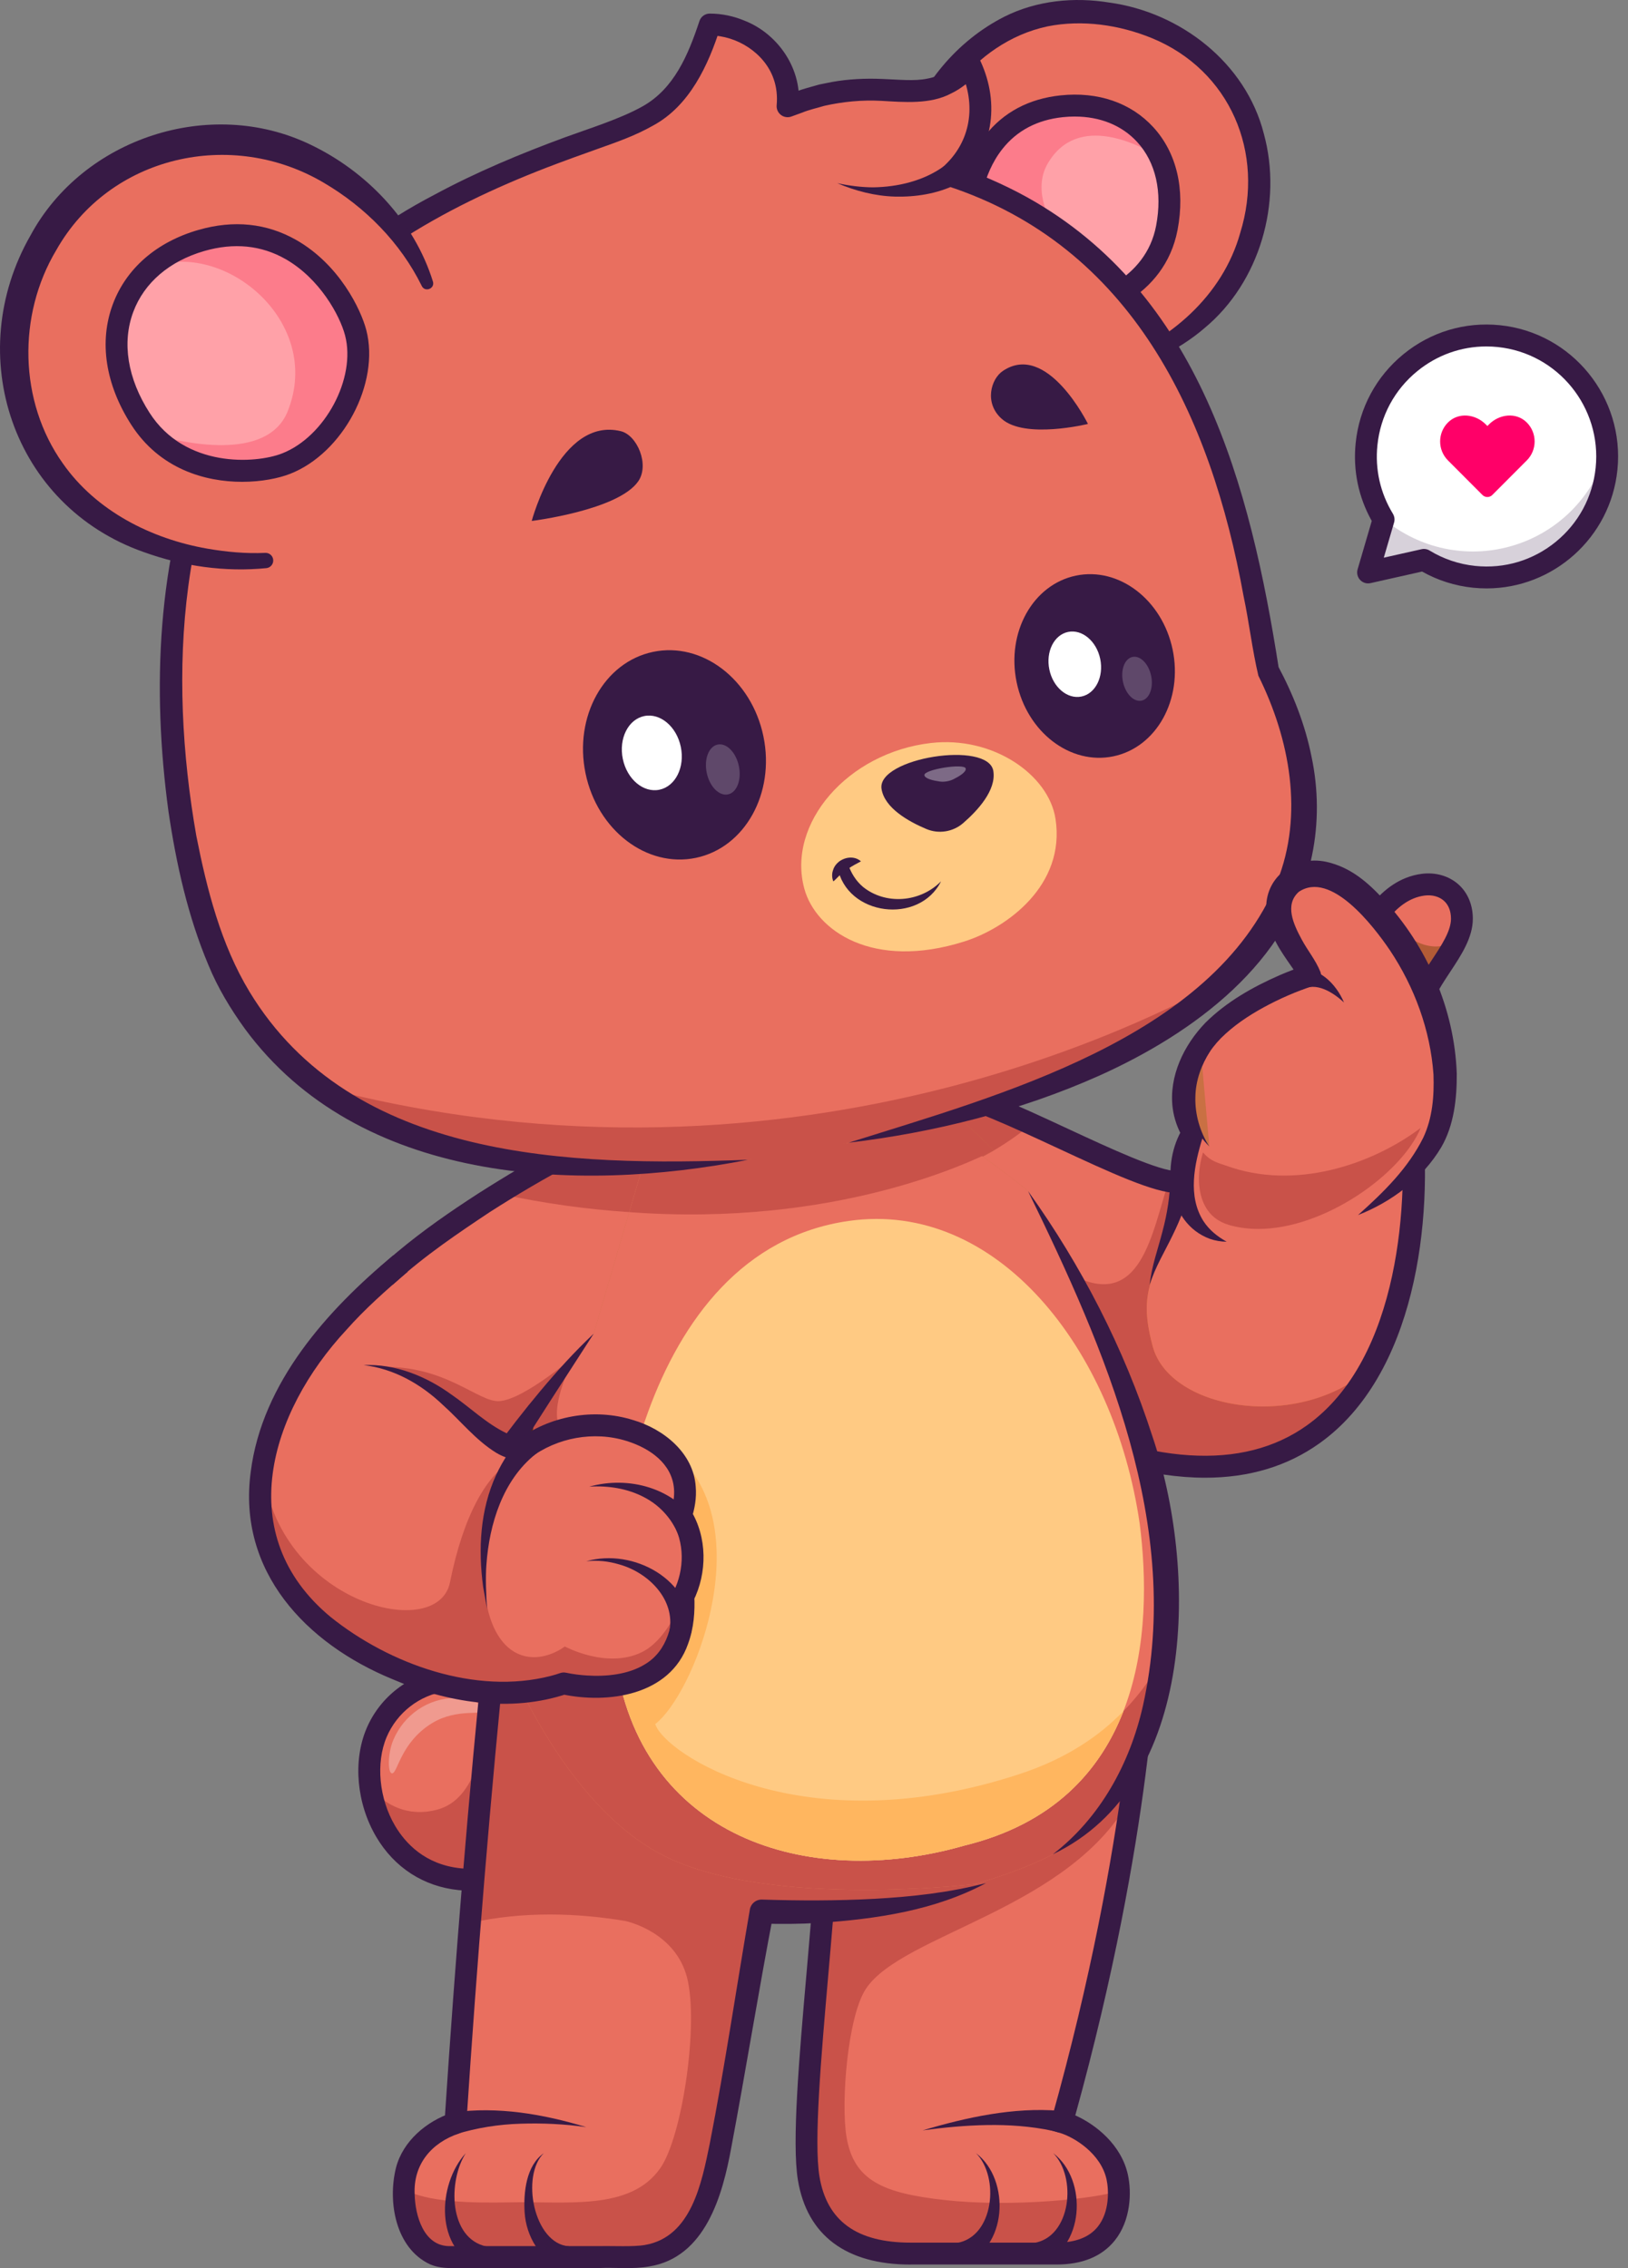 <svg xmlns="http://www.w3.org/2000/svg" width="89" height="124" viewBox="0 0 89 124" fill="none"><rect x="0" y="0" width="89" height="124" fill="#808080" stroke="none"/><g clip-path="url(#clip0_198_7558)"><path d="M33.341 98.327C33.341 98.327 29.455 103.185 25.128 102.739C20.907 102.305 19.391 97.568 20.585 94.741C21.902 91.621 26.141 90.612 28.604 93.698" fill="#777782"></path><path d="M33.341 98.327C33.341 98.327 29.456 103.185 25.129 102.74C22.238 102.443 20.615 100.127 20.264 97.788C20.103 96.712 20.209 95.632 20.585 94.741C21.699 92.1 24.909 90.972 27.361 92.559C27.806 92.847 28.226 93.225 28.603 93.698L33.34 98.326L33.341 98.327Z" fill="#E96F5F"></path><g opacity="0.3"><path d="M26.583 93.494C26.684 93.25 25.585 92.83 24.913 92.83C23.43 92.83 22.09 93.732 21.5 95.131C21.2 95.84 21.185 96.92 21.425 96.951C21.736 96.992 21.879 95.266 23.624 94.205C25.011 93.363 26.45 93.815 26.582 93.496L26.583 93.494Z" fill="white"></path></g><path d="M33.341 98.327C33.341 98.327 29.456 103.185 25.129 102.74C22.238 102.443 20.615 100.127 20.264 97.788C21.071 98.655 22.265 99.367 23.89 98.939C26.658 98.209 26.376 93.589 27.362 92.559C27.807 92.847 28.227 93.225 28.604 93.698L33.341 98.326V98.327Z" fill="#C95249"></path><path d="M25.698 103.368C30.022 103.368 33.648 98.901 33.807 98.701C34.013 98.444 33.973 98.066 33.715 97.859C33.458 97.653 33.082 97.693 32.875 97.951C32.834 98.002 29.134 102.547 25.189 102.143C23.235 101.943 22.157 100.767 21.596 99.816C20.723 98.335 20.537 96.39 21.134 94.974C21.704 93.625 22.945 92.665 24.374 92.466C25.793 92.271 27.166 92.855 28.138 94.073C28.344 94.332 28.72 94.373 28.978 94.166C29.236 93.958 29.277 93.582 29.07 93.323C27.829 91.768 26.058 91.023 24.21 91.279C22.367 91.534 20.767 92.771 20.034 94.506C19.285 96.281 19.494 98.603 20.568 100.424C21.559 102.105 23.156 103.138 25.067 103.334C25.278 103.356 25.488 103.367 25.698 103.367V103.368Z" fill="#371A45"></path><path d="M77.121 60.8C78.095 69.411 75.497 86.864 56.07 77.5C45.116 72.221 42.993 58.686 51.407 59.612C54.557 60.101 62.137 64.63 64.381 64.63C70.078 64.63 76.774 57.732 77.121 60.8Z" fill="#FD9D24"></path><path d="M56.071 77.501C66.605 82.578 72.19 79.77 74.941 74.764C77.265 70.537 77.567 64.742 77.122 60.799C76.775 57.732 70.078 64.629 64.383 64.629C64.372 64.629 64.364 64.629 64.353 64.626C62.071 64.588 54.544 60.099 51.409 59.612C42.995 58.686 45.118 72.22 56.072 77.501H56.071Z" fill="#E96F5F"></path><path d="M45.169 97.704C45.686 101.46 43.577 115.279 44.209 119.087C44.704 122.078 46.866 123.207 49.784 123.207H57.753C61.285 123.207 61.325 120.156 61.075 119.019C60.707 117.346 59.059 116.305 58.062 116.019C62.51 100.166 62.657 89.947 62.657 89.947L45.169 97.704Z" fill="#C97043"></path><path d="M44.209 119.089C44.703 122.079 46.866 123.207 49.784 123.207H57.751C60.661 123.207 61.202 121.134 61.163 119.771C61.154 119.48 61.119 119.22 61.075 119.02C60.706 117.347 59.058 116.305 58.061 116.019C60.104 108.737 61.24 102.643 61.868 98.184C62.612 92.934 62.656 89.947 62.656 89.947L45.169 97.705C45.685 101.461 43.576 115.28 44.209 119.089Z" fill="#E96F5F"></path><path d="M44.209 119.089C44.703 122.079 46.866 123.207 49.784 123.207H57.751C60.661 123.207 61.202 121.134 61.163 119.771C60.016 120.201 55.352 120.692 51.645 120.279C48.289 119.909 46.671 119.223 46.275 116.815C45.965 114.931 46.34 110.254 47.331 108.74C49.326 105.697 58.61 104.383 61.867 98.184C62.612 92.934 62.655 89.947 62.655 89.947L45.167 97.705C45.684 101.461 43.575 115.28 44.208 119.089H44.209Z" fill="#C95249"></path><path d="M49.784 123.806H57.753C59.17 123.806 60.244 123.362 60.945 122.489C61.817 121.399 61.875 119.869 61.659 118.89C61.298 117.253 59.901 116.147 58.784 115.651C63.058 100.202 63.253 90.059 63.255 89.957L62.06 89.939C62.058 90.04 61.857 100.275 57.487 115.857L57.325 116.431L57.897 116.595C58.735 116.836 60.182 117.742 60.492 119.148C60.62 119.728 60.663 120.926 60.013 121.738C59.551 122.316 58.791 122.608 57.753 122.608H49.784C46.833 122.608 45.202 121.424 44.798 118.989C44.485 117.097 44.889 112.469 45.279 107.993C45.66 103.629 46.02 99.506 45.761 97.623L44.578 97.787C44.818 99.536 44.448 103.783 44.09 107.89C43.692 112.44 43.282 117.145 43.62 119.188C44.121 122.21 46.253 123.808 49.784 123.808V123.806Z" fill="#371A45"></path><path d="M50.431 116.47C52.767 116.159 55.192 116 57.508 116.488C57.606 116.513 57.827 116.565 57.909 116.598L58.212 115.44C58.095 115.418 58.018 115.411 57.928 115.4C55.389 115.195 52.851 115.758 50.431 116.471V116.47Z" fill="#371A45"></path><path d="M57.577 117.716C58.88 119.03 58.555 122.289 56.535 122.624L56.818 123.788C59.292 122.989 59.498 119.175 57.577 117.716Z" fill="#371A45"></path><path d="M53.357 117.716C54.66 119.03 54.335 122.289 52.315 122.624L52.598 123.788C55.072 122.989 55.278 119.175 53.357 117.716Z" fill="#371A45"></path><path d="M56.071 77.501C66.605 82.578 72.19 79.77 74.94 74.764L74.938 74.762C71.1 78.272 63.957 77.141 63.016 73.602C62.046 69.949 63.486 70.143 64.352 64.626C62.07 64.588 54.543 60.099 51.408 59.612C42.993 58.686 45.117 72.22 56.071 77.501Z" fill="#FF9343"></path><path d="M56.07 77.5C66.605 82.577 72.189 79.77 74.94 74.763L74.938 74.76C71.1 78.269 63.956 77.14 63.015 73.6C62.046 69.948 63.486 70.141 64.351 64.624C64.216 64.622 64.061 64.605 63.89 64.572C62.288 64.273 59.233 62.745 56.396 61.454C54.45 60.571 52.608 59.797 51.408 59.611C42.993 58.684 45.116 72.219 56.07 77.499V77.5Z" fill="#C95249"></path><path d="M58.607 69.704C62.376 71.678 62.961 67.436 63.892 64.574C62.29 64.275 59.235 62.747 56.398 61.456C55.309 62.337 53.732 63.403 52.014 63.974C50.074 64.618 57.218 68.977 58.607 69.704Z" fill="#E96F5F"></path><path d="M65.885 80.789C68.288 80.789 70.375 80.163 72.134 78.908C77.35 75.191 78.4 66.793 77.714 60.733C77.635 60.029 77.286 59.709 77.007 59.565C76.046 59.066 74.596 59.865 72.403 61.076C70.017 62.392 67.049 64.031 64.381 64.031C63.372 64.031 60.706 62.792 58.353 61.699C55.785 60.506 53.13 59.273 51.498 59.019C51.49 59.018 51.481 59.017 51.472 59.016C48.631 58.703 46.602 59.921 45.907 62.357C44.614 66.893 48.363 74.451 55.811 78.04C59.612 79.873 62.978 80.789 65.884 80.789H65.885ZM76.528 60.867C77.05 65.487 76.567 74.278 71.442 77.931C67.936 80.43 62.852 80.103 56.329 76.96C53.059 75.384 50.309 72.881 48.583 69.912C47.076 67.319 46.504 64.617 47.056 62.685C47.589 60.817 49.066 59.96 51.329 60.205C52.796 60.437 55.365 61.631 57.851 62.785C60.672 64.095 63.109 65.228 64.381 65.228C67.358 65.228 70.474 63.507 72.979 62.125C74.225 61.437 76.106 60.399 76.46 60.628C76.46 60.628 76.506 60.678 76.528 60.867Z" fill="#371A45"></path><path d="M62.848 70.254C63.149 68.646 64.27 67.081 64.567 64.492L62.848 70.254Z" fill="#FD9D24"></path><path d="M62.849 70.254C63.145 69.279 63.676 68.431 64.115 67.514C64.568 66.597 64.939 65.604 65.162 64.561L63.976 64.423C63.964 65.378 63.813 66.341 63.556 67.304C63.31 68.273 62.947 69.25 62.85 70.254H62.849Z" fill="#371A45"></path><path d="M35.953 92.412C36.831 91.787 37.727 90.554 37.67 88.117C37.578 84.175 37.75 81.164 36.03 79.746C36 84.661 35.632 89.261 35.953 92.412Z" fill="#F9D3B7"></path><path d="M63.395 90.416C62.44 93.006 60.569 95.448 57.097 96.915C46.753 101.286 34.111 96.989 33.63 87.566C34.813 91.792 38.267 96.538 47.581 97.205C57.273 97.9 62.54 91.546 63.395 90.416Z" fill="#F9D3B7"></path><path d="M30.911 65.843C44.189 67.835 53.014 63.56 54.328 62.897C54.317 62.885 54.306 62.874 54.294 62.862H54.292C51.732 60.23 46.725 56.345 40.039 57.187C33.937 57.957 31.714 62.473 30.911 65.843Z" fill="#C97043"></path><path d="M57.554 101.378C63.394 97.83 64.323 90.049 63.501 83.64C62.827 78.388 59.988 71.384 56.204 65.121C56.204 65.121 46.573 56.952 38.513 57.069C30.454 57.187 30.454 69.618 30.454 69.618C28.033 78.533 27.772 82.905 27.56 89.407C27.703 93.999 28.535 96.142 29.009 97.205C29.009 97.205 33.591 103.413 42.636 104.039C51.681 104.665 57.554 101.377 57.554 101.377V101.378Z" fill="#C97043"></path><path d="M27.559 89.409C27.703 94 28.534 96.142 29.009 97.205C29.009 97.205 33.591 103.413 42.637 104.039C51.681 104.665 57.554 101.377 57.554 101.377C61.334 99.081 63.057 95.01 63.581 90.686C63.865 88.33 63.791 85.9 63.501 83.639C62.827 78.387 59.988 71.383 56.206 65.12C56.206 65.12 46.575 56.951 38.515 57.068C30.455 57.185 30.455 69.617 30.455 69.617C30.036 71.161 29.681 72.568 29.381 73.873C27.945 80.111 27.735 84.03 27.56 89.407L27.559 89.409Z" fill="#E96F5F"></path><path d="M30.911 65.843C32.127 66.026 33.26 66.185 34.399 66.269C45.696 67.11 53.135 63.499 54.328 62.897C54.317 62.885 54.306 62.874 54.294 62.862H54.292C51.732 60.23 46.725 56.345 40.039 57.187C33.937 57.957 31.714 62.473 30.911 65.843Z" fill="#C95249"></path><path d="M27.716 65.255C30.245 65.806 32.635 66.123 34.868 66.269L36.445 60.882C33.622 61.874 30.45 63.553 27.716 65.255Z" fill="#C95249"></path><path d="M27.559 89.408C27.702 94 28.534 96.142 29.008 97.205C29.008 97.205 33.59 103.412 42.636 104.039C51.681 104.665 57.554 101.377 57.554 101.377C61.333 99.081 63.057 95.01 63.58 90.686C62.303 92.784 60.296 95.496 55.72 96.994C43.794 100.899 36.297 95.834 35.821 94.254C37.942 92.606 41.298 84.035 37.351 79.873C36.115 78.57 35.867 78.962 32.304 78.683C31.024 78.582 29.435 78.523 31.291 74.355C31.075 74.313 30.302 74.103 29.381 73.872C27.945 80.11 27.735 84.029 27.56 89.406L27.559 89.408Z" fill="#C95249"></path><path d="M33.63 90.551C34.911 100.4 44.091 103.371 52.717 100.901C57.556 99.72 60.133 96.852 61.414 93.554C60.133 94.87 58.352 96.135 55.721 96.996C43.794 100.901 36.297 95.837 35.822 94.256C37.943 92.608 41.299 84.037 37.352 79.876C36.52 78.999 36.136 78.889 34.891 78.827C33.525 83.412 33.313 88.104 33.631 90.55L33.63 90.551Z" fill="#E0B299"></path><path d="M52.716 100.901C44.089 103.37 34.911 100.4 33.631 90.551C32.919 85.08 34.859 68.388 46.407 66.749C54.458 65.608 60.916 73.68 62.306 83.305C63.043 89.09 62.577 98.493 52.717 100.9L52.716 100.901Z" fill="#FFCA83"></path><path d="M33.63 90.551C34.911 100.4 44.091 103.371 52.717 100.901C57.556 99.72 60.133 96.852 61.414 93.554C60.133 94.87 58.352 96.135 55.721 96.996C43.794 100.901 36.297 95.837 35.822 94.256C37.943 92.608 41.299 84.037 37.352 79.876C36.52 78.999 36.136 78.889 34.891 78.827C33.525 83.412 33.313 88.104 33.631 90.55L33.63 90.551Z" fill="#FFB65F"></path><path d="M30.166 69.541C29.422 71.759 28.77 74.038 28.269 76.327C27.479 79.773 27.222 83.328 27.058 86.85C27.028 87.895 26.917 89.381 27.007 90.413C27.153 92.804 27.47 95.232 28.465 97.452C28.599 97.756 28.956 97.892 29.257 97.755C29.558 97.618 29.691 97.263 29.555 96.962C29.096 95.946 28.795 94.867 28.59 93.749C28.33 92.362 28.215 90.921 28.162 89.5C28.162 88.94 28.233 87.488 28.251 86.903C28.345 84.582 28.527 82.274 28.866 79.981C29.321 76.655 30.05 73.004 30.742 69.7C30.813 69.348 30.295 69.182 30.166 69.542V69.541Z" fill="#512717"></path><path d="M57.554 101.378C65.506 97.586 65.455 85.722 62.987 78.486C61.446 73.71 59.115 69.183 56.203 65.121C60.435 73.803 64.669 83.451 62.483 93.254C61.772 96.412 60.146 99.387 57.554 101.378Z" fill="#371A45"></path><path d="M27.126 89.259C26.635 93.644 25.39 107.937 24.898 116.073C23.85 116.461 22.944 117.048 22.417 118.15C21.584 119.894 22.243 123.398 24.524 123.398H34.526C38.4 123.398 38.99 119.379 39.588 116.265C39.987 114.183 41.314 106.19 41.638 104.506C43.468 104.572 49.692 104.666 53.913 102.944C53.913 102.944 42.014 104.475 36.139 101.378C30.264 98.282 27.126 89.259 27.126 89.259Z" fill="#C97043"></path><path d="M24.523 123.397H34.525C38.401 123.397 38.99 119.378 39.588 116.265C39.987 114.182 41.314 106.19 41.637 104.505C43.467 104.571 49.691 104.665 53.912 102.943C53.912 102.943 42.015 104.475 36.138 101.377C30.262 98.281 27.125 89.259 27.125 89.259C26.819 91.994 26.219 98.583 25.691 105.131C25.375 109.081 25.082 113.012 24.897 116.073C23.85 116.461 22.943 117.048 22.418 118.15C22.215 118.574 22.101 119.102 22.077 119.659C22.001 121.392 22.796 123.397 24.523 123.397Z" fill="#E96F5F"></path><path d="M24.523 123.397H34.525C38.401 123.397 38.99 119.378 39.588 116.265C39.987 114.182 41.314 106.19 41.637 104.505C43.467 104.571 49.691 104.665 53.912 102.943C53.912 102.943 42.015 104.475 36.138 101.377C30.262 98.281 27.125 89.259 27.125 89.259C26.819 91.994 26.219 98.583 25.691 105.131C28.638 104.476 31.581 104.589 34.173 105.021C34.173 105.021 34.18 105.023 34.191 105.024C34.425 105.077 36.93 105.688 37.558 108.111C38.211 110.642 37.304 116.803 36.1 118.533C34.454 120.895 30.953 120.334 27.84 120.406C25.944 120.446 23.236 120.417 22.076 119.66C22 121.393 22.795 123.398 24.522 123.398L24.523 123.397Z" fill="#C95249"></path><path d="M26.532 89.192C25.618 98.132 24.888 107.068 24.301 116.037L24.69 115.511C23.313 115.979 22.025 117.052 21.647 118.518C21.185 120.369 21.617 122.92 23.52 123.799C23.895 123.958 24.302 124.004 24.701 123.996H25.024H32.784C33.611 123.958 34.622 124.069 35.47 123.914C38.566 123.429 39.505 120.015 39.98 117.397C40.73 113.433 41.518 108.576 42.281 104.631L41.615 105.163C42.669 105.199 43.72 105.191 44.77 105.128C47.895 104.92 51.123 104.447 53.913 102.946C51.905 103.475 49.864 103.695 47.805 103.811C45.76 103.92 43.706 103.918 41.662 103.852C41.335 103.837 41.053 104.069 40.996 104.383C40.259 108.657 39.636 112.916 38.807 117.167C38.36 119.342 37.803 122.293 35.264 122.735C34.636 122.848 33.468 122.782 32.784 122.799H30.197H24.538C23.17 122.771 22.695 121.154 22.668 119.953C22.595 118.335 23.574 117.15 25.104 116.636C25.333 116.551 25.481 116.34 25.494 116.11C26.077 107.179 26.809 98.231 27.719 89.326L26.532 89.192Z" fill="#371A45"></path><path d="M29.732 117.716C28.767 118.383 28.612 119.858 28.68 120.953C28.757 122.228 29.526 123.649 30.869 123.983L31.108 122.809C29.169 122.674 28.465 118.938 29.731 117.715L29.732 117.716Z" fill="#371A45"></path><path d="M25.463 117.716C23.893 119.437 23.756 123.037 26.278 123.973L26.605 122.821C24.513 122.384 24.494 119.221 25.463 117.716Z" fill="#371A45"></path><path d="M32.04 116.29C29.695 115.579 27.217 115.151 24.76 115.49C23.98 115.62 24.14 116.772 24.927 116.682C26.061 116.33 27.262 116.141 28.462 116.106C29.653 116.067 30.855 116.122 32.039 116.291L32.04 116.29Z" fill="#371A45"></path><path d="M35.977 60.882C30.872 62.677 24.623 66.717 21.892 69.082C17.496 72.826 16.224 76.245 17.909 80.252C22.025 90.045 27.398 79.734 27.398 79.734C27.398 79.734 29.986 75.865 32.452 72.917" fill="#C97043"></path><path d="M17.909 80.252C20.169 85.63 22.809 84.945 24.729 83.233C26.306 81.829 27.399 79.735 27.399 79.735C27.399 79.735 29.391 76.754 31.547 74.034C31.846 73.654 32.15 73.279 32.453 72.918L35.977 60.883C30.872 62.678 24.623 66.718 21.892 69.083C17.495 72.826 16.224 76.246 17.909 80.252Z" fill="#E96F5F"></path><path d="M27.248 65.255C29.776 65.806 32.166 66.123 34.399 66.269L35.977 60.882C33.153 61.874 29.982 63.553 27.248 65.255Z" fill="#C95249"></path><path d="M24.73 83.232C26.306 81.828 27.399 79.734 27.399 79.734C27.399 79.734 29.392 76.753 31.547 74.033H31.546C31.473 74.084 28.682 76.504 27.304 76.602C26.152 76.683 24.363 74.617 20.791 74.734C20.215 74.752 22.202 79.699 24.73 83.232Z" fill="#C95249"></path><path d="M35.78 60.317C32.359 61.557 29.187 63.308 26.133 65.257C24.61 66.242 23.125 67.271 21.728 68.44C16.541 72.728 14.777 77.281 18.848 83.211C21.269 86.472 24.327 85.13 26.416 82.37C26.94 81.706 27.62 80.614 27.872 80.051L30.149 76.489L32.455 72.916C31.416 73.891 30.46 74.95 29.545 76.041C28.654 77.106 27.732 78.287 26.927 79.415C25.907 81.063 23.77 84.196 21.602 83.772C20.943 83.627 20.323 83.106 19.826 82.46C18.404 80.488 17.346 77.865 17.986 75.418C19.088 71.408 23.457 68.477 26.779 66.264C29.757 64.361 32.887 62.639 36.176 61.447L35.78 60.317Z" fill="#371A45"></path><path d="M19.879 74.633C24.426 74.84 26.024 79.128 28.604 79.243C29.529 78.546 30.845 77.924 32.591 77.924C35.016 77.924 38.339 79.541 37.234 82.85C38.162 84.373 37.959 86.072 37.361 87.274C37.678 93.652 30.82 92.035 30.82 92.035C30.82 92.035 28.085 93.085 24.538 92.197C24.538 92.197 14.103 89.986 14.222 81.614C14.349 75.057 20.691 70.148 21.892 69.082" fill="#E96F5F"></path><path d="M14.221 81.614C14.102 89.986 24.537 92.196 24.537 92.196C26.023 92.569 27.366 92.601 28.426 92.512C29.894 92.39 30.818 92.037 30.818 92.037C30.818 92.037 37.676 93.652 37.361 87.275C37.361 87.275 36.568 89.618 35.064 90.338C33.162 91.253 30.877 90.015 30.877 90.015C30.877 90.015 29.482 91.116 28.1 90.301C26.291 89.229 25.556 85.006 28.233 79.747C26.638 80.454 25.331 82.859 24.599 86.51C23.91 89.939 14.757 87.518 14.325 79.754C14.237 80.361 14.198 80.982 14.221 81.615V81.614Z" fill="#C95249"></path><path d="M19.878 74.633C21.539 74.825 23.026 75.678 24.222 76.821C25.171 77.668 25.991 78.723 27.123 79.424C27.533 79.671 28.048 79.846 28.578 79.84C28.718 79.848 28.864 79.812 28.963 79.721C30.45 78.588 32.475 78.222 34.257 78.781C35.534 79.177 36.733 80.021 36.845 81.383C36.882 81.795 36.806 82.231 36.668 82.659C36.611 82.832 36.638 83.016 36.725 83.162C37.438 84.312 37.425 85.806 36.827 87.006C36.78 87.101 36.762 87.204 36.765 87.303C36.848 88.727 36.511 90.258 35.234 91.004C34.336 91.55 33.131 91.672 32.061 91.6C31.702 91.577 31.297 91.525 30.956 91.452C30.835 91.425 30.715 91.435 30.606 91.475C30.471 91.525 30.279 91.58 30.109 91.625C26.008 92.684 21.288 90.988 18.067 88.397C12.678 83.924 14.742 77.218 18.936 72.707C19.939 71.57 21.131 70.515 22.288 69.53L21.497 68.632C17.913 71.609 14.325 75.576 13.707 80.469C12.973 85.916 16.738 89.866 21.458 91.804C24.42 93.084 27.899 93.658 31.032 92.595L30.682 92.619C33.234 93.174 36.621 92.698 37.612 89.881C37.935 89.009 37.996 88.105 37.957 87.244L37.895 87.54C38.674 85.987 38.672 84.031 37.743 82.537L37.8 83.04C37.977 82.494 38.087 81.898 38.034 81.284C37.916 79.43 36.264 78.117 34.608 77.636C32.469 76.963 30.025 77.403 28.245 78.763L28.63 78.644C28.32 78.59 28.014 78.507 27.686 78.354C26.596 77.835 25.709 76.952 24.682 76.245C23.301 75.24 21.596 74.55 19.878 74.633Z" fill="#371A45"></path><path d="M28.659 78.474C27.984 79.061 27.498 79.837 27.122 80.64C26.242 82.557 26.137 84.695 26.411 86.75L26.626 87.95C26.576 87.23 26.535 86.239 26.592 85.533C26.751 83.314 27.487 80.935 29.27 79.505C29.3 79.484 29.342 79.453 29.355 79.448L28.659 78.473V78.474Z" fill="#371A45"></path><path d="M38.135 83.346C36.895 81.337 34.369 80.673 32.214 81.278C33.263 81.21 34.319 81.387 35.198 81.848C36.058 82.29 36.73 83.024 37.081 83.91L38.135 83.346Z" fill="#371A45"></path><path d="M37.788 89.273C37.858 86.355 34.614 84.621 32.048 85.358C32.663 85.284 33.279 85.358 33.853 85.529C35.447 85.973 36.931 87.445 36.597 89.183L37.789 89.274L37.788 89.273Z" fill="#371A45"></path><path d="M49.342 10.287C49.451 6.643 53.036 0.468 59.109 0.639C65.531 0.819 69.948 5.885 68.596 12.146C67.546 17.007 63.637 19.293 60.706 20.15L49.343 10.287H49.342Z" fill="#C97043"></path><path d="M49.343 10.286L54.788 15.014L60.704 20.15C63.637 19.293 67.545 17.006 68.594 12.146C68.765 11.36 68.843 10.589 68.838 9.848C68.805 4.688 64.722 0.797 59.108 0.639C53.038 0.468 49.45 6.644 49.343 10.287V10.286Z" fill="#E96F5F"></path><path d="M49.641 10.295C50.479 6.354 53.157 2.316 57.272 1.441C59.164 1.064 61.186 1.357 62.963 2.081C67.245 3.837 69.164 8.355 67.799 12.739C66.838 16.18 63.931 18.669 60.621 19.861C60.466 19.919 60.387 20.091 60.444 20.246C60.496 20.388 60.645 20.468 60.789 20.436C61.71 20.229 62.609 19.916 63.458 19.496C64.311 19.076 65.127 18.56 65.859 17.929C68.866 15.427 70.126 11.08 69.092 7.312C68.108 3.435 64.529 0.674 60.656 0.142C58.722 -0.176 56.679 0.024 54.914 0.909C52.282 2.241 50.333 4.652 49.396 7.406C49.112 8.327 48.934 9.301 49.044 10.277C49.063 10.443 49.213 10.562 49.378 10.544C49.515 10.529 49.62 10.424 49.642 10.296L49.641 10.295Z" fill="#371A45"></path><path d="M52.978 12.505C52.761 10.819 53.517 6.284 58.046 5.81C61.873 5.41 64.585 8.255 63.788 12.454C63.138 15.882 59.628 16.932 58.267 16.947C55.966 16.973 53.283 14.865 52.98 12.505H52.978Z" fill="#F9D9C2"></path><path d="M52.979 12.505C53.284 14.865 55.966 16.973 58.266 16.947C59.114 16.938 60.791 16.529 62.095 15.395C62.889 14.706 63.544 13.748 63.789 12.454C64.068 10.988 63.918 9.686 63.439 8.631C62.554 6.665 60.537 5.55 58.046 5.811C53.517 6.284 52.76 10.818 52.979 12.505Z" fill="#FFA1A8"></path><path d="M52.979 12.505C53.284 14.865 55.966 16.973 58.266 16.947C59.114 16.938 60.791 16.529 62.095 15.395C59.295 15.525 55.863 11.406 57.264 8.964C58.926 6.069 62.441 8.001 63.44 8.631C62.555 6.665 60.538 5.55 58.047 5.811C53.518 6.284 52.761 10.818 52.98 12.505H52.979Z" fill="#FC7C8B"></path><path d="M58.222 17.546C58.239 17.546 58.257 17.546 58.273 17.546C59.959 17.527 63.67 16.285 64.376 12.566C64.798 10.342 64.326 8.348 63.048 6.953C61.824 5.618 60.026 5 57.985 5.214C56.251 5.396 54.863 6.133 53.86 7.404C52.405 9.249 52.26 11.597 52.386 12.582C52.716 15.148 55.544 17.546 58.222 17.546ZM58.759 6.372C60.141 6.372 61.335 6.855 62.168 7.764C63.185 8.873 63.552 10.498 63.203 12.341C62.641 15.303 59.574 16.332 58.261 16.347C56.184 16.369 53.826 14.392 53.573 12.427C53.451 11.485 53.678 9.566 54.799 8.146C55.594 7.138 56.708 6.551 58.11 6.405C58.331 6.382 58.548 6.371 58.76 6.371L58.759 6.372Z" fill="#371A45"></path><path d="M40.892 63.407C29.124 64.753 18.174 63.319 12.85 54.211C9.204 47.977 6.609 29.719 14.566 19.152C18.181 14.143 23.522 10.818 31.152 8.047C35.417 6.496 37.192 6.325 38.803 1.341C40.949 1.328 43.328 3.106 43.054 5.812C48.478 3.618 50.198 6.46 53.057 3.589C53.76 5.151 54.13 7.586 51.933 9.587C66.388 14.352 68.091 30.022 69.323 36.666C73.903 45.525 72.128 57.152 46.392 62.474" fill="#C97043"></path><path d="M70.326 48.862C67.986 54.33 61.103 59.431 46.391 62.474L40.891 63.408C29.122 64.754 18.174 63.319 12.85 54.213H12.848C9.203 47.978 6.607 29.719 14.564 19.152C18.18 14.144 23.521 10.819 31.151 8.047C35.414 6.497 37.189 6.324 38.801 1.341C40.946 1.329 43.325 3.106 43.051 5.812C48.476 3.618 50.196 6.46 53.056 3.59C53.756 5.151 54.129 7.588 51.932 9.587C66.386 14.353 68.09 30.023 69.322 36.665C71.282 40.461 72.08 44.763 70.324 48.862H70.326Z" fill="#C97043"></path><path d="M12.85 54.212H12.852C13.326 55.022 13.841 55.77 14.402 56.46C20.127 63.551 30.169 64.633 40.893 63.407L46.392 62.474C61.103 59.43 67.987 54.328 70.326 48.862C72.082 44.763 71.284 40.462 69.323 36.665C68.091 30.022 66.389 14.353 51.934 9.586C54.131 7.588 53.758 5.151 53.057 3.59C50.197 6.46 48.478 3.62 43.051 5.812C43.326 3.107 40.947 1.329 38.803 1.342C37.191 6.325 35.414 6.497 31.151 8.047C23.521 10.819 18.18 14.144 14.564 19.152C6.608 29.718 9.204 47.977 12.849 54.212H12.85Z" fill="#E96F5F"></path><path d="M17.432 59.392C23.324 63.836 31.867 64.44 40.892 63.407L43.459 63.235L46.391 62.473C56.872 60.305 63.38 57.091 67.102 53.446C64.725 54.76 44.091 66.452 17.431 59.391L17.432 59.392Z" fill="#C95249"></path><path d="M40.892 63.407C31.201 63.773 19.245 63.468 13.636 54.214C12.079 51.64 11.313 48.634 10.732 45.695C9.182 36.863 9.659 26.844 15.122 19.407C18.725 14.417 24.25 11.343 29.883 9.164C30.599 8.887 32.044 8.359 32.769 8.106C33.74 7.76 34.744 7.412 35.714 6.858C37.704 5.779 38.721 3.563 39.371 1.525L38.807 1.939C40.271 1.936 41.791 2.889 42.288 4.3C42.452 4.758 42.505 5.253 42.459 5.75C42.429 6.082 42.673 6.375 43.002 6.405C43.099 6.415 43.191 6.399 43.277 6.366L43.869 6.151C44.211 6.006 44.714 5.893 45.068 5.785C46.083 5.558 47.114 5.457 48.17 5.513C49.406 5.583 50.869 5.72 52.009 5.103C52.55 4.849 53.049 4.417 53.48 4.012L52.513 3.835C53.383 5.725 53.101 7.759 51.529 9.146C51.196 9.444 51.328 10.023 51.747 10.156C61.874 13.442 66.198 22.734 67.982 32.581C68.286 34.017 68.453 35.498 68.793 36.942C70.515 40.414 71.286 44.534 69.814 48.214C66.281 56.788 54.523 59.908 46.393 62.474C51.083 61.913 55.772 60.74 60.108 58.802C65.249 56.486 70.514 52.635 71.724 46.771C72.093 44.994 72.075 43.149 71.701 41.379C71.351 39.615 70.689 37.944 69.855 36.391C69.855 36.39 69.913 36.563 69.911 36.556C68.35 26.577 65.604 16.031 56.117 10.766C54.84 10.062 53.497 9.487 52.12 9.018L52.336 10.031C54.294 8.293 54.684 5.689 53.602 3.343C53.442 2.964 52.92 2.869 52.636 3.166C52.076 3.698 51.473 4.162 50.699 4.298C49.975 4.451 49.116 4.346 48.216 4.316C47.316 4.277 46.378 4.32 45.47 4.484L44.79 4.621L44.126 4.808C43.758 4.906 43.197 5.127 42.831 5.257L43.649 5.873C43.893 3.847 42.583 1.878 40.721 1.138C40.12 0.885 39.468 0.742 38.799 0.743C38.534 0.743 38.31 0.919 38.234 1.159C37.626 2.992 36.856 4.855 35.112 5.824C33.91 6.496 32.257 7.008 30.91 7.499C28.482 8.393 26.047 9.405 23.762 10.64C18.162 13.548 13.392 18.274 11.081 24.221C8.589 30.603 8.299 37.648 9.212 44.378C9.637 47.239 10.267 50.089 11.396 52.766C11.905 54.007 12.608 55.168 13.392 56.252C19.608 64.69 31.458 65.257 40.892 63.408V63.407Z" fill="#371A45"></path><path d="M29.068 28.481C29.068 28.481 30.599 22.754 33.943 23.575C34.832 23.793 35.517 25.401 34.895 26.309C33.805 27.899 29.068 28.481 29.068 28.481Z" fill="#371A45"></path><path d="M59.477 23.178C59.477 23.178 57.244 18.635 54.816 20.286C54.175 20.721 53.794 22.025 54.754 22.891C56.017 24.03 59.477 23.177 59.477 23.177V23.178Z" fill="#371A45"></path><path d="M23.363 15.515C21.842 11.412 15.879 5.601 8.136 8.337C2.027 10.495 -1.513 18.606 2.431 25.089C5.214 29.662 10.919 30.926 14.528 30.644" fill="#E96F5F"></path><path d="M51.607 9.085C50.498 9.888 49.088 10.223 47.729 10.242C47.072 10.239 46.415 10.153 45.771 10.014C46.761 10.439 47.838 10.717 48.919 10.748C50.05 10.778 51.232 10.597 52.26 10.089L51.607 9.085Z" fill="#371A45"></path><path d="M57.702 44.764C58.266 48.409 55.026 50.741 52.72 51.471C47.7 53.059 44.6 50.868 43.975 48.6C42.99 45.032 46.345 41.141 50.9 40.62C54.279 40.234 57.328 42.349 57.702 44.764Z" fill="#FFCA83"></path><path d="M7.675 22.896C7.874 23.204 8.087 23.48 8.316 23.73C10.626 26.262 14.289 25.878 15.642 25.349C18.154 24.363 20.146 20.891 19.445 18.191C18.941 16.264 16.136 11.668 11.006 13.149C9.921 13.462 9 13.966 8.27 14.613H8.268C6.097 16.544 5.65 19.743 7.675 22.898V22.896Z" fill="#FFA1A8"></path><path d="M8.316 23.729C10.626 26.261 14.289 25.877 15.642 25.348C18.154 24.362 20.146 20.89 19.445 18.19C18.941 16.263 16.136 11.667 11.006 13.148C9.921 13.461 9 13.964 8.27 14.612C12.223 13.089 17.691 17.566 15.73 22.48C14.603 25.306 9.874 24.186 8.316 23.73V23.729Z" fill="#FC7C8B"></path><path d="M13.235 26.342C14.297 26.342 15.238 26.149 15.861 25.905C18.758 24.77 20.78 20.948 20.023 18.04C19.733 16.93 18.563 14.473 16.203 13.125C14.582 12.2 12.778 12.014 10.842 12.572C8.562 13.23 6.903 14.67 6.17 16.628C5.403 18.675 5.76 21.017 7.174 23.22C8.723 25.634 11.202 26.342 13.235 26.342ZM18.866 18.343C19.474 20.677 17.77 23.87 15.425 24.788C13.967 25.36 10.119 25.595 8.177 22.57C6.972 20.694 6.657 18.733 7.287 17.049C7.885 15.454 9.265 14.273 11.172 13.722C12.787 13.257 14.28 13.406 15.612 14.166C17.479 15.232 18.581 17.248 18.866 18.342V18.343Z" fill="#371A45"></path><path d="M54.304 42.156C54.47 43.199 53.457 44.304 52.655 45C52.099 45.482 51.318 45.608 50.64 45.322C49.662 44.91 48.357 44.175 48.192 43.132C47.923 41.439 54.036 40.462 54.305 42.155L54.304 42.156Z" fill="#371A45"></path><g opacity="0.35"><path d="M52.796 42.02C52.826 42.214 52.426 42.453 52.113 42.607C51.896 42.714 51.607 42.76 51.367 42.726C51.022 42.676 50.566 42.575 50.535 42.382C50.485 42.068 52.747 41.707 52.796 42.02Z" fill="white"></path></g><path d="M51.446 48.182C50.285 49.358 48.388 49.476 47.168 48.479C46.793 48.16 46.527 47.732 46.362 47.248C46.31 47.09 46.138 47.004 45.98 47.058C45.837 47.107 45.755 47.254 45.783 47.4C46.275 50.089 50.255 50.571 51.446 48.182Z" fill="#371A45"></path><path d="M47.066 47.09C46.571 46.647 45.707 46.969 45.536 47.586C45.469 47.784 45.479 47.995 45.556 48.188C45.646 48.12 45.701 48.051 45.767 47.99C46.125 47.604 46.601 47.334 47.067 47.091L47.066 47.09Z" fill="#371A45"></path><path d="M32.011 42.285C31.366 39.176 33.018 36.2 35.703 35.639C38.388 35.078 41.088 37.144 41.734 40.254C42.38 43.363 40.728 46.339 38.043 46.9C35.358 47.461 32.658 45.395 32.011 42.285Z" fill="#371A45"></path><path d="M34.048 41.493C33.817 40.382 34.34 39.332 35.215 39.149C36.091 38.966 36.988 39.719 37.218 40.831C37.45 41.943 36.927 42.992 36.051 43.175C35.176 43.358 34.279 42.605 34.048 41.493Z" fill="white"></path><g opacity="0.2"><path d="M38.636 42.252C38.48 41.5 38.747 40.808 39.232 40.707C39.717 40.605 40.237 41.133 40.393 41.885C40.549 42.638 40.283 43.33 39.798 43.431C39.313 43.532 38.793 43.005 38.636 42.252Z" fill="white"></path></g><path d="M55.578 37.301C55.011 34.574 56.461 31.963 58.816 31.471C61.171 30.979 63.54 32.791 64.107 35.519C64.673 38.247 63.224 40.857 60.868 41.349C58.513 41.842 56.144 40.029 55.578 37.301Z" fill="#371A45"></path><path d="M57.366 36.605C57.163 35.63 57.621 34.71 58.389 34.549C59.157 34.389 59.944 35.049 60.147 36.024C60.349 36.999 59.891 37.92 59.123 38.08C58.355 38.241 57.568 37.58 57.366 36.605Z" fill="white"></path><g opacity="0.2"><path d="M61.39 37.272C61.253 36.612 61.487 36.005 61.912 35.916C62.338 35.827 62.794 36.29 62.931 36.95C63.068 37.609 62.834 38.216 62.408 38.305C61.983 38.394 61.527 37.931 61.39 37.272Z" fill="white"></path></g><path d="M23.67 15.4C22.644 12.093 20.042 9.362 16.941 7.893C11.483 5.277 4.542 7.546 1.667 12.871C-2.069 19.4 0.682 27.669 7.866 30.185C10.014 30.961 12.3 31.283 14.561 31.061C14.79 31.038 14.958 30.833 14.936 30.604C14.914 30.379 14.718 30.213 14.497 30.227C13.438 30.274 12.372 30.176 11.326 29.994C8.257 29.458 5.251 27.929 3.438 25.341C1.025 21.951 0.953 17.229 3.071 13.684C5.999 8.49 12.669 7.01 17.703 9.993C19.959 11.315 21.893 13.268 23.055 15.63C23.222 15.993 23.778 15.79 23.67 15.4Z" fill="#371A45"></path><path d="M77.526 55.858C77.407 53.833 79.922 52.025 79.919 50.224C79.917 48.916 78.915 48.228 77.812 48.366C75.663 48.634 74.67 51.132 74.67 51.132L77.526 55.858Z" fill="#FFEBF6"></path><path d="M77.526 55.858C77.434 54.27 78.957 52.816 79.619 51.395C79.802 51.002 79.92 50.612 79.92 50.222C79.919 48.915 78.916 48.226 77.812 48.364C76.807 48.489 76.053 49.104 75.537 49.722C74.951 50.423 74.671 51.13 74.671 51.13L77.526 55.856V55.858Z" fill="#E96F5F"></path><path d="M77.526 55.857C77.434 54.27 78.957 52.816 79.619 51.395C79.619 51.395 77.831 52.887 75.537 49.722C74.951 50.423 74.671 51.13 74.671 51.13L77.526 55.856V55.857Z" fill="#B25B36"></path><path d="M77.527 56.457C77.539 56.457 77.551 56.457 77.562 56.457C77.891 56.437 78.143 56.153 78.123 55.823C78.072 54.96 78.681 54.04 79.269 53.15C79.883 52.221 80.519 51.26 80.517 50.224C80.517 49.465 80.234 48.798 79.723 48.345C79.205 47.888 78.483 47.679 77.738 47.772C75.268 48.081 74.162 50.795 74.116 50.91C73.994 51.217 74.143 51.566 74.45 51.689C74.757 51.811 75.103 51.662 75.226 51.354C75.234 51.333 76.121 49.181 77.887 48.961C78.291 48.911 78.673 49.013 78.933 49.244C79.188 49.469 79.322 49.808 79.323 50.225C79.323 50.9 78.814 51.671 78.274 52.487C77.61 53.492 76.857 54.631 76.932 55.893C76.95 56.211 77.214 56.457 77.527 56.457Z" fill="#371A45"></path><path d="M67.06 67.888C71.665 69.105 77.577 64.955 78.64 61.672C78.752 61.329 78.837 60.968 78.895 60.593C79.458 57.123 77.911 52.369 74.659 49.202C72.302 46.906 70.649 47.904 70.222 48.574C69.098 50.334 71.336 52.541 71.619 53.329C71.619 53.329 68.531 54.267 66.511 56.153C65.504 57.09 64.471 58.778 64.694 60.502C64.694 60.505 64.694 60.508 64.695 60.511C64.744 60.88 64.85 61.25 65.027 61.615C65.079 61.725 65.138 61.834 65.204 61.942C65.194 61.961 65.185 61.979 65.177 61.998C64.258 63.946 64.271 67.152 67.059 67.889L67.06 67.888Z" fill="#E96F5F"></path><path d="M65.82 65.816C66.103 66.426 66.585 66.813 67.293 67.001C67.762 67.125 68.267 67.188 68.793 67.188C72.414 67.188 76.63 64.171 77.667 61.664C74.994 63.675 70.784 65.099 67.033 63.729C66.65 63.59 66.21 63.522 65.767 63.008C65.495 63.893 65.427 64.972 65.819 65.817L65.82 65.816Z" fill="#C95249"></path><path d="M64.695 60.51C64.744 60.879 64.85 61.249 65.027 61.614C64.915 61.301 64.804 60.937 64.695 60.51Z" fill="#F4BDE3"></path><path d="M74.247 66.427C76.069 65.713 77.768 64.444 78.796 62.713C79.489 61.516 79.646 60.058 79.639 58.702C79.515 55.178 78.021 51.743 75.637 49.17C74.769 48.238 73.841 47.418 72.519 47.12C70.688 46.718 68.983 48.073 69.249 50.002C69.423 51.17 70.002 51.981 70.612 52.856C70.716 53.011 71.001 53.393 71.058 53.53L71.447 52.753C70.918 52.923 70.438 53.109 69.948 53.319C68.477 53.965 67.048 54.772 65.896 55.917C64.729 57.127 63.889 58.834 64.108 60.575C64.183 61.168 64.393 61.744 64.695 62.251L64.668 61.676C63.468 63.603 63.789 66.859 66.136 67.728C66.44 67.834 66.752 67.886 67.06 67.886C66.546 67.599 66.109 67.248 65.791 66.762C64.92 65.394 65.291 63.66 65.742 62.203C65.815 62.012 65.805 61.799 65.715 61.628C64.729 60.02 65.517 58.013 66.749 56.756C67.43 56.078 68.243 55.532 69.09 55.07C69.94 54.605 70.879 54.196 71.792 53.9C72.124 53.81 72.307 53.443 72.18 53.122C71.906 52.458 71.487 51.971 71.165 51.368C70.706 50.52 70.219 49.466 71 48.76C72.753 47.571 75.094 50.641 75.98 51.946C77.327 53.961 78.197 56.326 78.366 58.749C78.407 59.926 78.313 61.118 77.81 62.192C76.987 63.858 75.658 65.164 74.245 66.426L74.247 66.427Z" fill="#371A45"></path><path d="M66.111 62.682C66.111 62.682 64.039 60.334 65.627 57.188L66.111 62.682Z" fill="#C97043"></path><path d="M66.111 62.682C65.598 61.882 65.323 60.921 65.349 59.983C65.361 59.07 65.68 58.217 66.161 57.459L65.096 56.917C64.304 58.834 64.627 61.199 66.112 62.681L66.111 62.682Z" fill="#371A45"></path><path d="M73.475 54.811C73.039 53.768 72.059 52.793 70.828 52.97L71.158 54.121C71.934 53.649 72.885 54.257 73.475 54.81V54.811Z" fill="#371A45"></path><path d="M75.638 28.401C74.911 27.209 74.553 25.778 74.706 24.28C75.078 20.646 78.317 18.003 81.94 18.376C85.563 18.749 88.198 21.997 87.826 25.631C87.455 29.265 84.215 31.907 80.593 31.535C79.586 31.431 78.654 31.104 77.843 30.609L74.79 31.296L75.638 28.401Z" fill="white"></path><g opacity="0.5"><path d="M81.81 19.642C78.425 19.293 75.377 21.577 74.686 24.841C74.686 24.609 74.696 24.373 74.72 24.136C75.091 20.502 78.331 17.859 81.953 18.232C85.577 18.605 88.212 21.854 87.84 25.486C87.816 25.724 87.779 25.958 87.73 26.188C87.717 22.85 85.195 19.991 81.809 19.642H81.81Z" fill="white"></path></g><path d="M81.272 32.169C84.91 32.169 88.041 29.4 88.421 25.692C88.826 21.736 85.946 18.187 82.001 17.78C80.091 17.584 78.218 18.144 76.728 19.361C75.237 20.577 74.309 22.302 74.112 24.22C73.959 25.713 74.263 27.18 74.992 28.481L74.218 31.128C74.158 31.331 74.21 31.551 74.355 31.706C74.499 31.86 74.715 31.927 74.921 31.881L77.743 31.247C78.603 31.732 79.539 32.029 80.531 32.132C80.78 32.157 81.026 32.169 81.271 32.169H81.272ZM81.255 18.941C81.462 18.941 81.671 18.951 81.879 18.973C85.168 19.312 87.57 22.271 87.232 25.571C87.068 27.169 86.294 28.608 85.052 29.622C83.809 30.636 82.248 31.104 80.654 30.94C79.759 30.848 78.917 30.564 78.153 30.099C78.021 30.018 77.863 29.992 77.712 30.026L75.649 30.489L76.211 28.57C76.259 28.408 76.235 28.233 76.148 28.088C75.459 26.957 75.165 25.662 75.301 24.342C75.464 22.744 76.238 21.305 77.481 20.291C78.561 19.41 79.882 18.941 81.255 18.941Z" fill="#371A45"></path><g opacity="0.2"><path d="M75.6 28.337C77.406 29.869 79.895 30.54 82.366 29.923C85.106 29.24 87.126 27.146 87.852 24.606C87.87 24.943 87.862 25.285 87.826 25.631C87.455 29.265 84.215 31.907 80.593 31.535C79.586 31.431 78.654 31.104 77.843 30.609L74.79 31.296L75.638 28.401C75.625 28.38 75.612 28.358 75.6 28.337Z" fill="#371A45"></path></g><path d="M79.157 23.099C79.728 22.527 80.654 22.629 81.224 23.201L81.313 23.29L81.401 23.201C81.971 22.629 82.897 22.526 83.468 23.099C84.038 23.671 84.038 24.599 83.468 25.171L83.379 25.26L81.585 27.059C81.434 27.211 81.191 27.211 81.04 27.059L79.246 25.26L79.157 25.171C78.587 24.599 78.587 23.671 79.157 23.099Z" fill="#FF0068"></path></g><defs><clipPath id="clip0_198_7558"><rect width="88.459" height="124" fill="white" transform="matrix(-1 0 0 1 88.459 0)"></rect></clipPath></defs></svg>